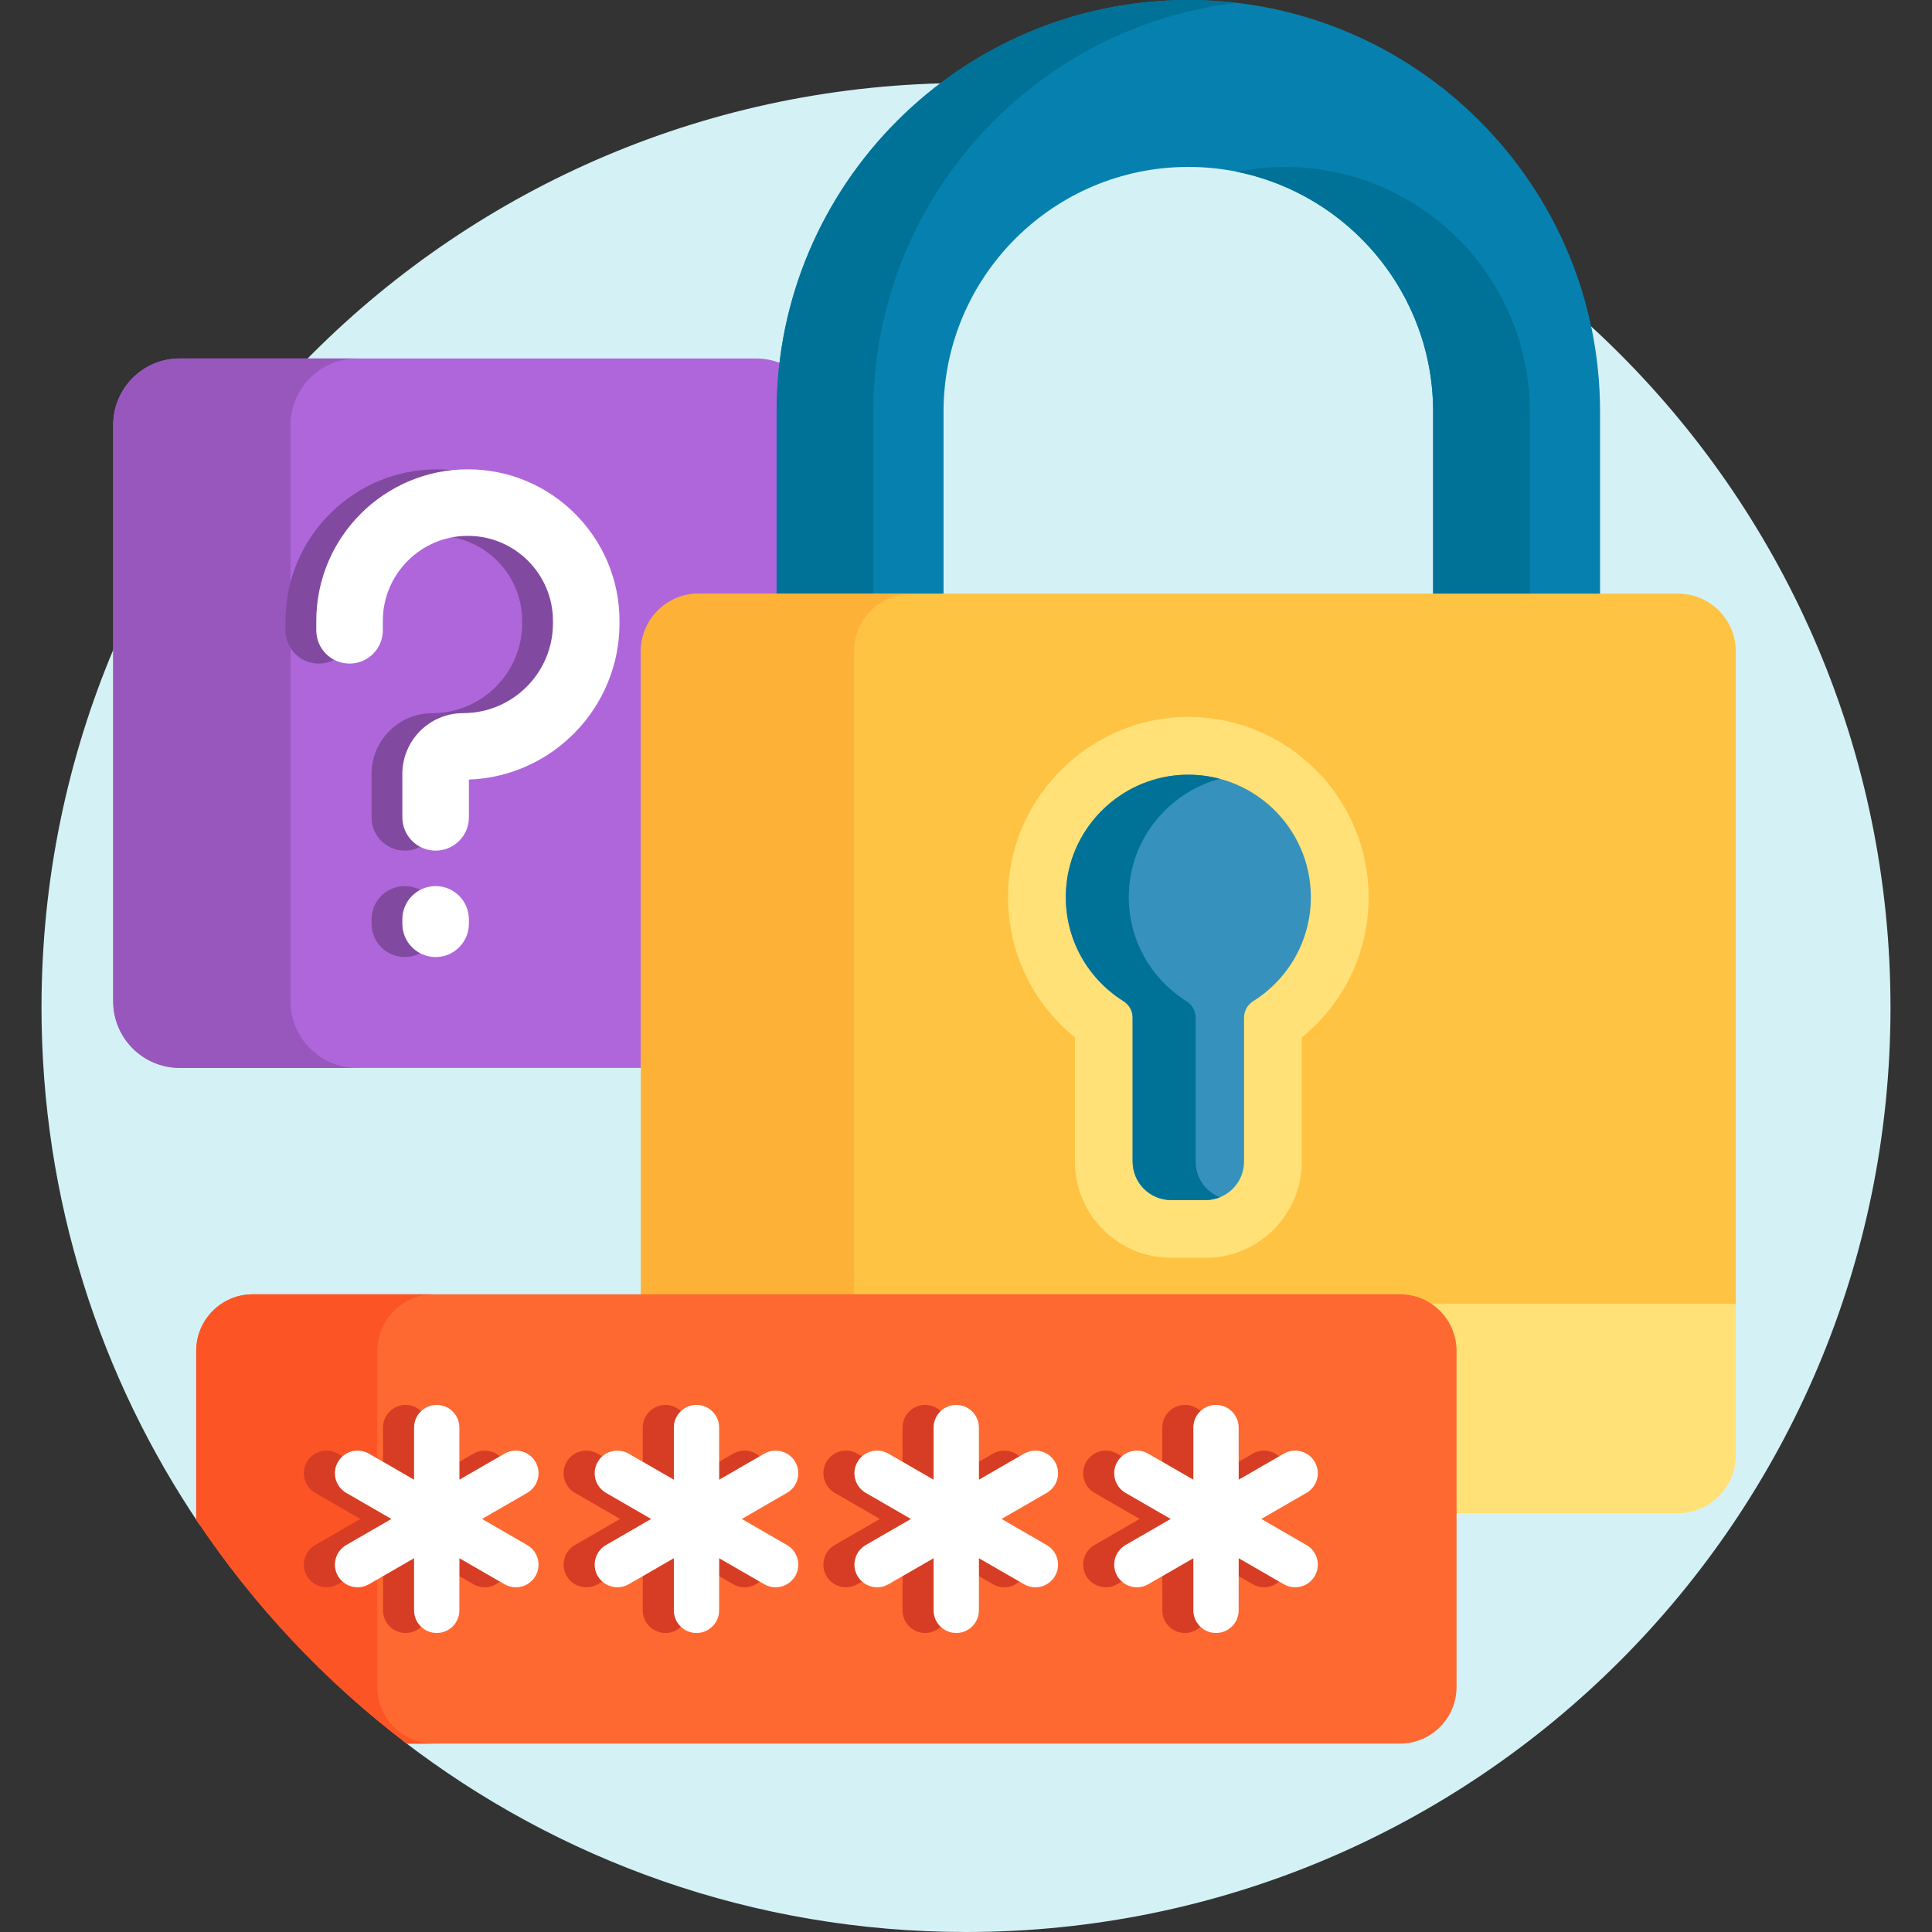 <svg id="Capa_1" enable-background="new 0 0 512 512" height="512" viewBox="0 0 512 512" width="512" xmlns="http://www.w3.org/2000/svg"><rect x="0" y="0" width="512" height="512" fill="#333333" stroke="none"/><g><path d="m256 22c-135.31 0-245 109.69-245 245 0 50.841 15.488 98.062 42 137.209v-46.209c0-7.72 6.28-14 14-14h304c7.72 0 14 6.28 14 14v89.078c0 7.72-6.28 14-14 14h-264.521c41.372 31.921 93.224 50.922 149.521 50.922 135.31 0 245-109.69 245-245s-109.69-245-245-245z" fill="#d4f2f6"/><g><path d="m170.845 172.624c0-7.888 6.417-14.306 14.305-14.306h21.661v-49.207c0-4.254.255-8.449.736-12.577-2.192-.979-4.615-1.535-7.171-1.535h-152.751c-9.734.001-17.625 7.892-17.625 17.626v152.75c0 9.734 7.891 17.625 17.625 17.625h123.22z" fill="#af66da"/><path d="m77 265.375v-152.75c0-9.734 7.891-17.625 17.625-17.625h-47c-9.734 0-17.625 7.891-17.625 17.625v152.75c0 9.734 7.891 17.625 17.625 17.625h47c-9.734 0-17.625-7.891-17.625-17.625z" fill="#9857bd"/><g fill="#814aa0"><g><path d="m111.361 224.416c-2.808-1.474-4.726-4.413-4.726-7.804v-11.522c0-8.873 7.219-16.091 16.091-16.091 13.136 0 23.823-10.687 23.823-23.823v-.628c0-12.433-10.115-22.548-22.549-22.548-1.396 0-2.76.134-4.087.378 10.489 1.929 18.462 11.133 18.462 22.171v.628c0 13.136-10.686 23.823-23.823 23.823-8.872 0-16.091 7.218-16.091 16.091v11.522c0 4.867 3.945 8.812 8.812 8.812 1.477 0 2.866-.367 4.088-1.009z"/><path d="m83.826 167.046v-2.496c0-20.773 15.848-37.913 36.087-39.968-1.344-.136-2.707-.207-4.087-.207-22.152 0-40.174 18.022-40.174 40.174v2.496c0 4.867 3.945 8.812 8.812 8.812 1.476 0 2.865-.367 4.087-1.009-2.807-1.472-4.725-4.411-4.725-7.802z"/></g><path d="m106.635 244.812v-1.175c0-3.391 1.918-6.33 4.726-7.804-1.222-.641-2.611-1.009-4.087-1.009-4.867 0-8.812 3.946-8.812 8.812v1.175c0 4.867 3.945 8.812 8.812 8.812 1.476 0 2.865-.367 4.087-1.009-2.808-1.471-4.726-4.411-4.726-7.802z"/></g><g><g><g><path d="m115.448 225.425c-4.868 0-8.812-3.946-8.812-8.812v-11.522c0-8.873 7.219-16.091 16.091-16.091 13.136 0 23.822-10.687 23.822-23.823v-.628c0-12.434-10.115-22.549-22.549-22.549s-22.549 10.115-22.549 22.549v2.496c0 4.867-3.945 8.812-8.812 8.812-4.868 0-8.812-3.946-8.812-8.812v-2.496c0-22.152 18.022-40.174 40.174-40.174s40.174 18.022 40.174 40.174v.628c0 22.341-17.766 40.61-39.913 41.42v10.016c-.002 4.866-3.946 8.812-8.814 8.812z" fill="#fff"/></g></g><g><path d="m115.448 253.625c-4.868 0-8.812-3.946-8.812-8.812v-1.175c0-4.867 3.945-8.812 8.812-8.812s8.812 3.946 8.812 8.812v1.175c0 4.866-3.944 8.812-8.812 8.812z" fill="#fff"/></g></g></g><g><path d="m374.821 344.543c5.866 1.669 10.179 7.063 10.179 13.457v43h59.695c8.453 0 15.305-6.852 15.305-15.305v-41.151h-85.179z" fill="#ffe177"/><path d="m250.047 158.318v-49.207c0-35.772 29.103-64.875 64.875-64.875s64.875 29.103 64.875 64.875v49.207h44.237v-49.207c0-60.164-48.948-109.111-109.112-109.111s-109.112 48.947-109.112 109.111v49.207z" fill="#0681af"/><g fill="#017297"><path d="m379.797 109.111v49.207h25.63v-49.207c0-35.772-29.103-64.875-64.875-64.875-4.386 0-8.67.443-12.815 1.277 29.655 5.966 52.06 32.212 52.06 63.598z"/><path d="m231.44 158.318v-49.207c0-55.829 42.15-101.991 96.297-108.355-4.205-.494-8.479-.756-12.815-.756-60.164 0-109.112 48.947-109.112 109.111v49.207z"/></g><path d="m444.695 157.318h-259.545c-8.453 0-15.305 6.853-15.305 15.305v171.377h201.155c2.291 0 4.449.564 6.36 1.544h82.64v-172.92c0-8.453-6.853-15.306-15.305-15.306z" fill="#ffc344"/><path d="m226.338 344v-171.376c0-8.453 6.853-15.305 15.305-15.305h-56.493c-8.453 0-15.305 6.852-15.305 15.305v171.376z" fill="#feb137"/><path d="m310.362 333.335c-14.066 0-25.509-11.443-25.509-25.509v-32.927c-12.398-10.01-19.017-25.513-17.49-41.713 2.165-22.964 21.166-41.48 44.198-43.07 1.116-.077 2.246-.116 3.36-.116 26.344 0 47.775 21.431 47.775 47.775 0 14.599-6.527 28.103-17.707 37.125v32.926c0 14.066-11.443 25.509-25.509 25.509z" fill="#ffe177"/><path d="m347.392 237.775c0-18.695-15.8-33.7-34.776-32.39-15.692 1.084-28.538 13.577-30.014 29.238-1.216 12.896 5.122 24.416 15.097 30.671 1.505.944 2.46 2.557 2.46 4.334v38.198c0 5.635 4.568 10.204 10.204 10.204h9.12c5.635 0 10.204-4.568 10.204-10.204v-38.17c0-1.791.959-3.419 2.476-4.372 9.145-5.743 15.229-15.912 15.229-27.509z" fill="#3692bc"/><path d="m316.854 307.826v-38.198c0-1.777-.954-3.39-2.46-4.334-9.976-6.255-16.314-17.775-15.097-30.671 1.282-13.593 11.132-24.796 23.972-28.226-3.368-.894-6.948-1.267-10.653-1.012-15.692 1.084-28.538 13.578-30.014 29.238-1.216 12.896 5.121 24.416 15.097 30.671 1.505.944 2.46 2.557 2.46 4.334v38.198c0 5.635 4.568 10.204 10.204 10.204h9.12c1.34 0 2.615-.265 3.787-.734-3.758-1.506-6.416-5.175-6.416-9.47z" fill="#017297"/></g><g><path d="m371 343h-304c-8.284 0-15 6.716-15 15v44.702c15.174 22.765 34.055 42.842 55.784 59.376h263.216c8.284 0 15-6.716 15-15v-89.078c0-8.284-6.716-15-15-15z" fill="#fd6930"/><path d="m115 343h-48c-8.284 0-15 6.716-15 15v44.702c15.174 22.765 34.055 42.842 55.784 59.376h7.216c-8.284 0-15-6.716-15-15v-89.078c0-8.284 6.716-15 15-15z" fill="#fd5426"/><g fill="#d73d24"><g><path d="m109.74 392.147v-13.829c0-1.717.725-3.261 1.881-4.355-1.075-1.017-2.522-1.645-4.119-1.645-3.313 0-6 2.687-6 6v9.073z"/><path d="m121.74 392.147 10.73-6.195c-1.88-1.676-4.691-2.048-6.991-.72l-3.739 2.159z"/><path d="m121.74 412.932v4.756l3.739 2.159c.945.545 1.977.805 2.994.805 1.459 0 2.883-.543 3.99-1.528z"/><path d="m89.567 417.65c-1.656-2.87-.674-6.539 2.196-8.196l11.976-6.915-11.976-6.915c-2.87-1.657-3.853-5.327-2.196-8.196.329-.57.74-1.062 1.205-1.477l-1.246-.719c-2.872-1.657-6.54-.673-8.196 2.196-1.656 2.87-.674 6.539 2.196 8.196l11.976 6.915-11.976 6.915c-2.87 1.657-3.853 5.327-2.196 8.196 1.111 1.925 3.128 3.001 5.202 3.001 1.018 0 2.05-.259 2.994-.805l1.254-.724c-.467-.415-.883-.901-1.213-1.472z"/><path d="m109.74 426.76v-13.829l-8.237 4.756v9.073c0 3.313 2.687 6 6 6 1.597 0 3.044-.628 4.119-1.645-1.156-1.093-1.882-2.638-1.882-4.355z"/></g><g><path d="m158.407 417.65c-1.656-2.87-.674-6.539 2.196-8.196l11.976-6.915-11.976-6.915c-2.87-1.657-3.853-5.327-2.196-8.196.329-.57.74-1.062 1.205-1.477l-1.246-.72c-2.872-1.657-6.539-.673-8.196 2.196-1.656 2.87-.674 6.539 2.196 8.196l11.976 6.915-11.976 6.915c-2.87 1.657-3.853 5.327-2.196 8.196 1.111 1.925 3.128 3.001 5.202 3.001 1.018 0 2.05-.259 2.994-.805l1.254-.724c-.467-.414-.883-.9-1.213-1.471z"/><path d="m190.58 392.147 10.73-6.195c-1.88-1.676-4.691-2.048-6.991-.72l-3.739 2.159z"/><path d="m178.58 392.147v-13.829c0-1.717.725-3.261 1.881-4.355-1.075-1.017-2.522-1.645-4.119-1.645-3.313 0-6 2.687-6 6v9.073z"/><path d="m178.58 426.76v-13.829l-8.237 4.756v9.073c0 3.313 2.687 6 6 6 1.597 0 3.044-.628 4.119-1.645-1.157-1.093-1.882-2.638-1.882-4.355z"/><path d="m190.58 412.932v4.756l3.739 2.159c.945.545 1.977.805 2.994.805 1.459 0 2.883-.543 3.99-1.528z"/></g><g><path d="m259.42 392.147 10.73-6.195c-1.88-1.676-4.691-2.048-6.991-.719l-3.739 2.159z"/><path d="m247.42 392.147v-13.829c0-1.717.725-3.261 1.881-4.355-1.075-1.017-2.522-1.645-4.119-1.645-3.313 0-6 2.687-6 6v9.073z"/><path d="m227.247 417.65c-1.656-2.87-.674-6.539 2.196-8.196l11.976-6.915-11.976-6.915c-2.87-1.657-3.853-5.327-2.196-8.196.329-.57.74-1.062 1.205-1.477l-1.246-.72c-2.872-1.657-6.539-.673-8.196 2.196-1.656 2.87-.674 6.539 2.196 8.196l11.976 6.915-11.976 6.915c-2.87 1.657-3.853 5.327-2.196 8.196 1.111 1.925 3.128 3.001 5.202 3.001 1.018 0 2.05-.259 2.994-.805l1.254-.724c-.467-.414-.883-.9-1.213-1.471z"/><path d="m259.42 412.932v4.756l3.739 2.159c.945.545 1.977.805 2.994.805 1.459 0 2.883-.543 3.99-1.528z"/><path d="m247.42 426.76v-13.829l-8.237 4.756v9.073c0 3.313 2.687 6 6 6 1.597 0 3.044-.628 4.119-1.645-1.157-1.093-1.882-2.638-1.882-4.355z"/></g><g><path d="m328.26 392.147 10.73-6.195c-1.88-1.676-4.691-2.048-6.991-.719l-3.739 2.159z"/><path d="m316.26 392.147v-13.829c0-1.717.725-3.261 1.881-4.355-1.075-1.017-2.522-1.645-4.119-1.645-3.313 0-6 2.687-6 6v9.073z"/><path d="m328.26 412.932v4.756l3.739 2.159c.945.545 1.977.805 2.994.805 1.459 0 2.883-.543 3.99-1.528z"/><path d="m316.26 426.76v-13.829l-8.237 4.756v9.073c0 3.313 2.687 6 6 6 1.597 0 3.044-.628 4.119-1.645-1.157-1.093-1.882-2.638-1.882-4.355z"/><path d="m296.087 417.65c-1.656-2.87-.674-6.539 2.196-8.196l11.976-6.915-11.976-6.915c-2.87-1.657-3.853-5.327-2.196-8.196.329-.57.74-1.062 1.205-1.477l-1.246-.72c-2.872-1.657-6.539-.673-8.196 2.196-1.656 2.87-.674 6.539 2.196 8.196l11.976 6.915-11.976 6.915c-2.87 1.657-3.853 5.327-2.196 8.196 1.111 1.925 3.128 3.001 5.202 3.001 1.018 0 2.05-.259 2.994-.805l1.253-.724c-.466-.414-.882-.9-1.212-1.471z"/></g></g><g fill="#fff"><path d="m141.913 387.428c-1.656-2.869-5.327-3.854-8.196-2.196l-11.977 6.915v-13.829c0-3.313-2.687-6-6-6s-6 2.687-6 6v13.829l-11.977-6.915c-2.872-1.657-6.54-.673-8.196 2.196-1.656 2.87-.674 6.539 2.196 8.196l11.976 6.915-11.976 6.915c-2.87 1.657-3.853 5.327-2.196 8.196 1.111 1.925 3.128 3.001 5.202 3.001 1.018 0 2.05-.259 2.994-.805l11.977-6.915v13.829c0 3.313 2.687 6 6 6s6-2.687 6-6v-13.829l11.977 6.915c.945.545 1.977.805 2.994.805 2.074 0 4.091-1.076 5.202-3.001 1.656-2.87.674-6.539-2.196-8.196l-11.976-6.915 11.976-6.915c2.87-1.657 3.852-5.326 2.196-8.196z"/><path d="m210.753 387.428c-1.656-2.869-5.327-3.854-8.196-2.196l-11.977 6.915v-13.829c0-3.313-2.687-6-6-6s-6 2.687-6 6v13.829l-11.977-6.915c-2.872-1.657-6.539-.673-8.196 2.196-1.656 2.87-.674 6.539 2.196 8.196l11.976 6.915-11.976 6.915c-2.87 1.657-3.853 5.327-2.196 8.196 1.111 1.925 3.128 3.001 5.202 3.001 1.018 0 2.05-.259 2.994-.805l11.977-6.915v13.829c0 3.313 2.687 6 6 6s6-2.687 6-6v-13.829l11.977 6.915c.945.545 1.977.805 2.994.805 2.074 0 4.091-1.076 5.202-3.001 1.656-2.87.674-6.539-2.196-8.196l-11.976-6.915 11.976-6.915c2.87-1.657 3.852-5.326 2.196-8.196z"/><path d="m279.593 387.428c-1.656-2.869-5.326-3.854-8.196-2.196l-11.977 6.915v-13.829c0-3.313-2.687-6-6-6s-6 2.687-6 6v13.829l-11.977-6.915c-2.872-1.657-6.539-.673-8.196 2.196-1.656 2.87-.674 6.539 2.196 8.196l11.976 6.915-11.976 6.915c-2.87 1.657-3.853 5.327-2.196 8.196 1.111 1.925 3.128 3.001 5.202 3.001 1.018 0 2.05-.259 2.994-.805l11.977-6.915v13.829c0 3.313 2.687 6 6 6s6-2.687 6-6v-13.829l11.977 6.915c.945.545 1.977.805 2.994.805 2.074 0 4.091-1.076 5.202-3.001 1.656-2.87.674-6.539-2.196-8.196l-11.976-6.915 11.976-6.915c2.87-1.657 3.852-5.326 2.196-8.196z"/><path d="m346.236 409.454-11.976-6.915 11.976-6.915c2.87-1.657 3.853-5.327 2.196-8.196-1.656-2.869-5.326-3.854-8.196-2.196l-11.977 6.915v-13.829c0-3.313-2.687-6-6-6s-6 2.687-6 6v13.829l-11.977-6.915c-2.872-1.657-6.539-.673-8.196 2.196-1.656 2.87-.674 6.539 2.196 8.196l11.976 6.915-11.976 6.915c-2.87 1.657-3.853 5.327-2.196 8.196 1.111 1.925 3.128 3.001 5.202 3.001 1.018 0 2.05-.259 2.994-.805l11.977-6.915v13.829c0 3.313 2.687 6 6 6s6-2.687 6-6v-13.829l11.977 6.915c.945.545 1.977.805 2.994.805 2.074 0 4.091-1.076 5.202-3.001 1.657-2.87.674-6.539-2.196-8.196z"/></g></g></g></svg>